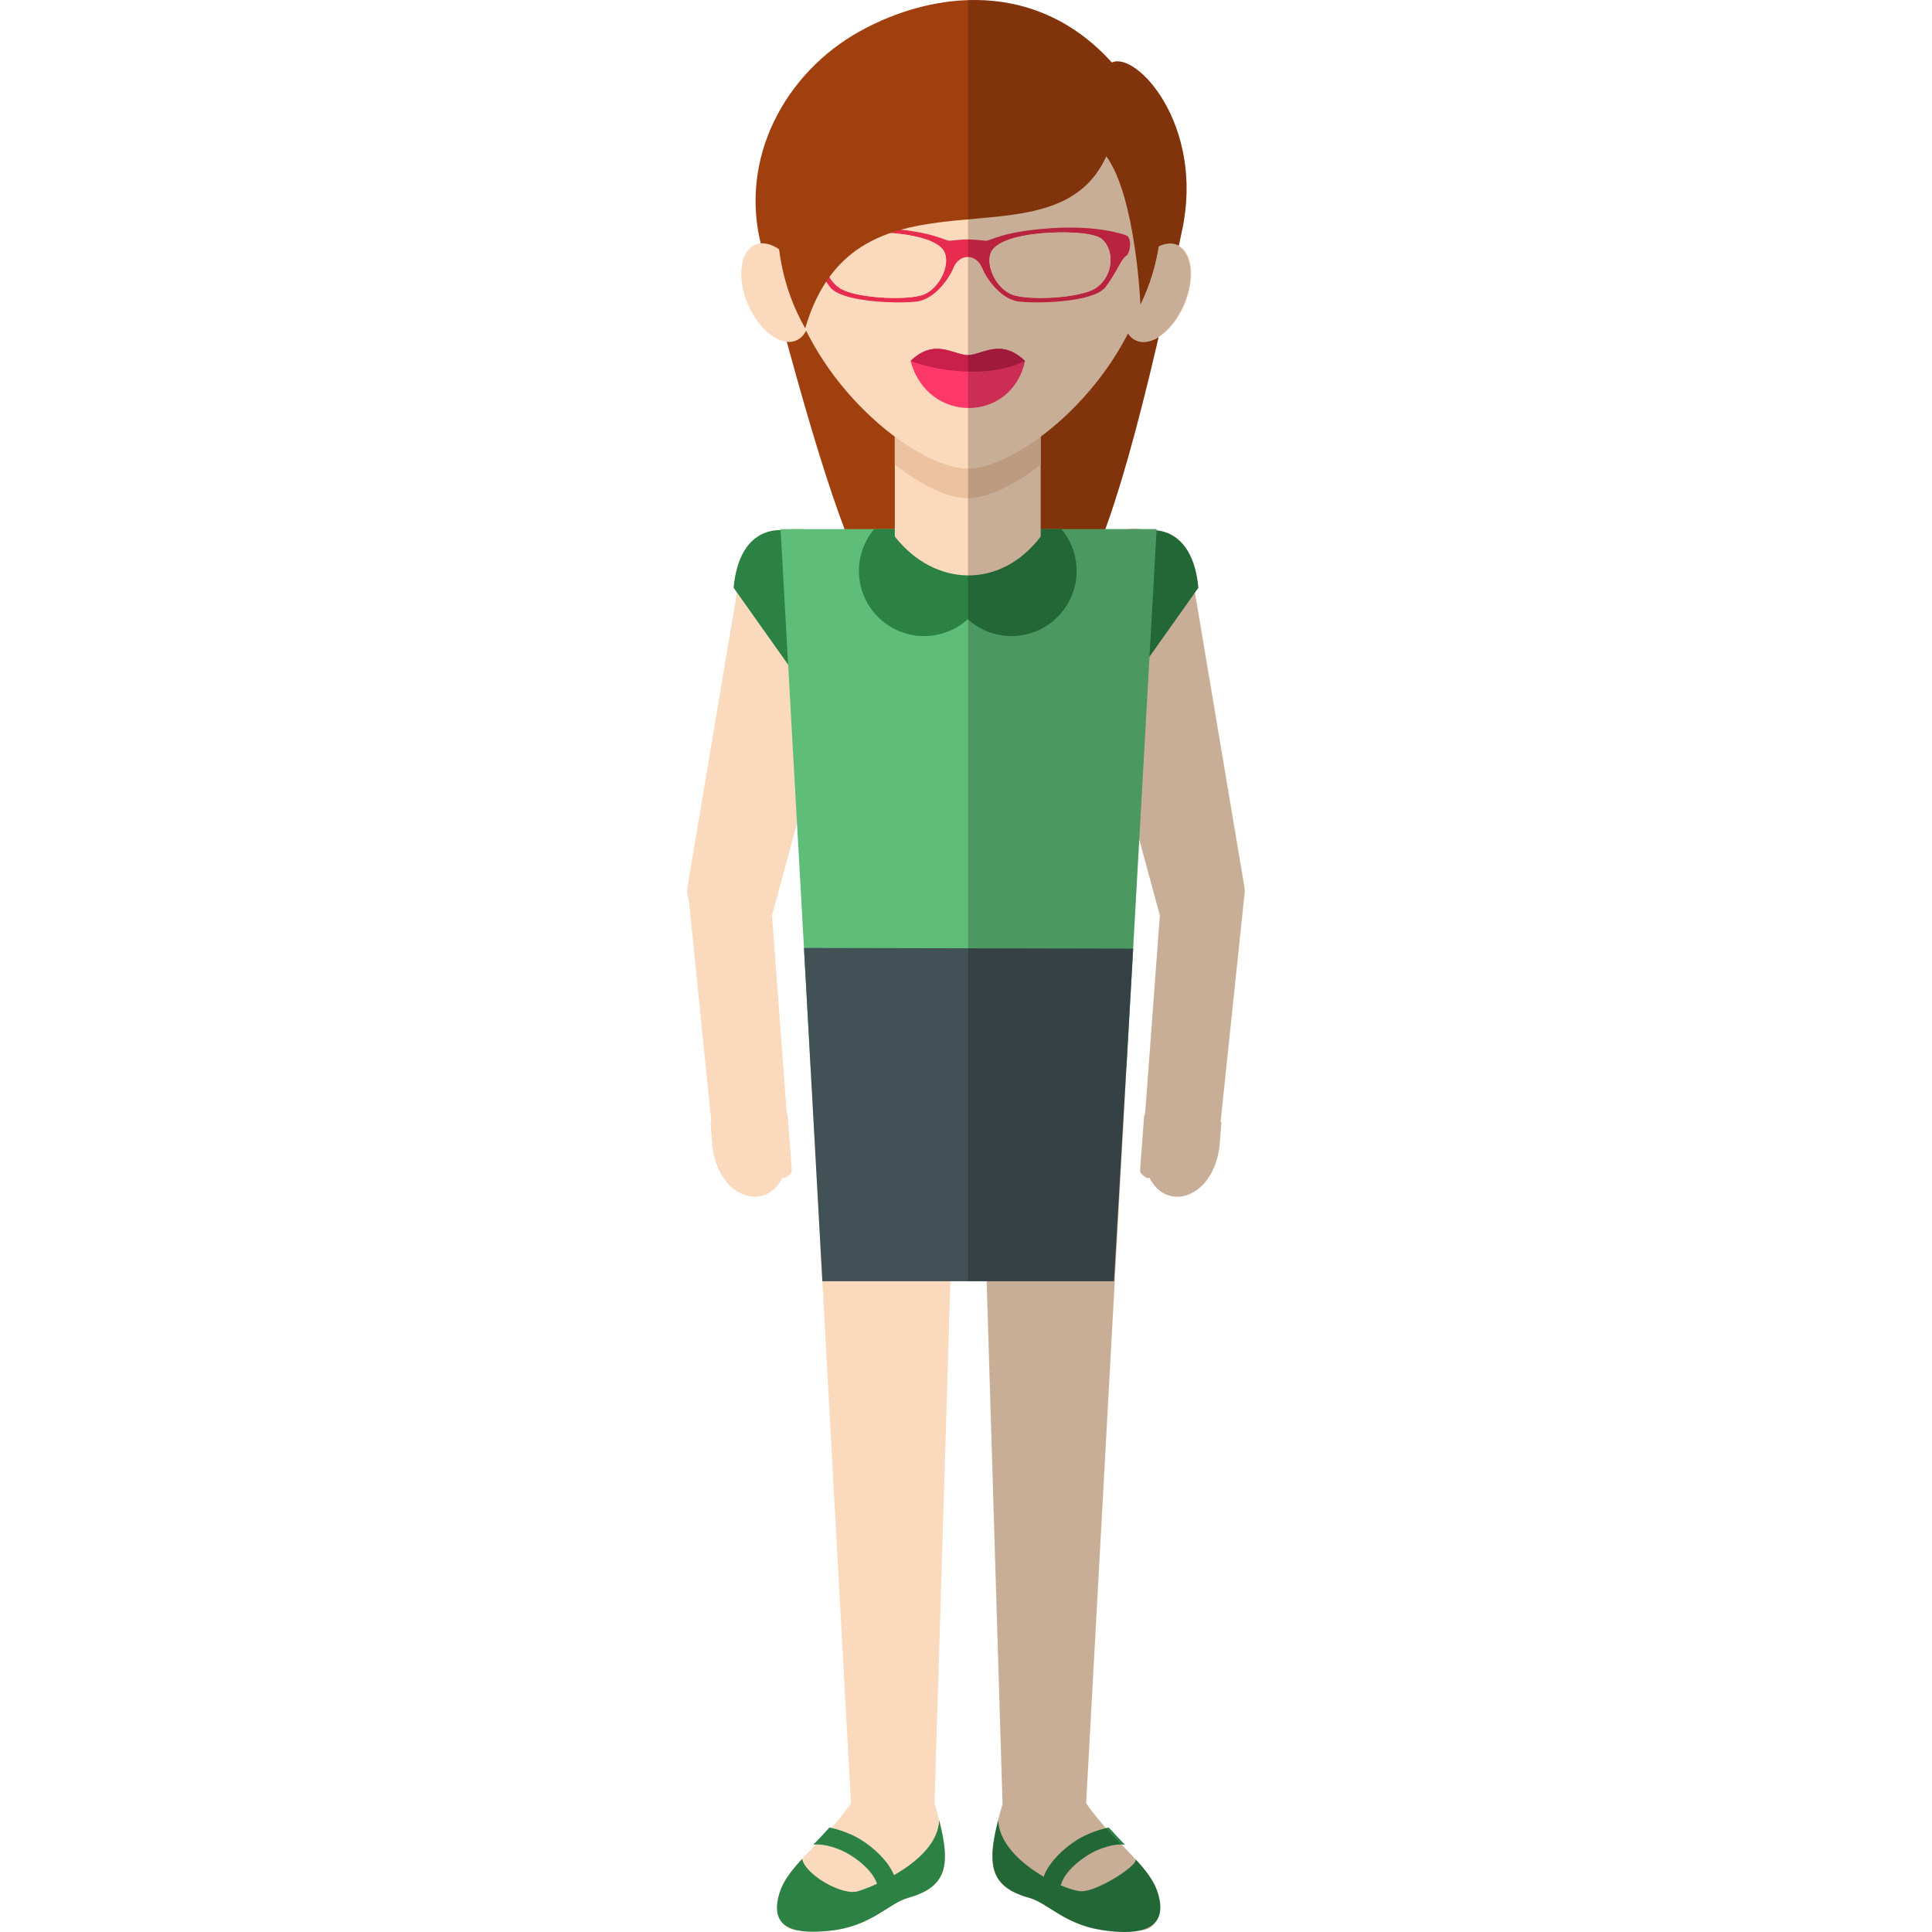 <?xml version="1.0" encoding="iso-8859-1"?>
<!-- Generator: Adobe Illustrator 18.0.0, SVG Export Plug-In . SVG Version: 6.00 Build 0)  -->
<!DOCTYPE svg PUBLIC "-//W3C//DTD SVG 1.1//EN" "http://www.w3.org/Graphics/SVG/1.1/DTD/svg11.dtd">
<svg version="1.1" id="Capa_1" xmlns="http://www.w3.org/2000/svg" xmlns:xlink="http://www.w3.org/1999/xlink" x="0px" y="0px"
	 viewBox="0 0 211.613 211.613" style="enable-background:new 0 0 211.613 211.613;" xml:space="preserve">
<g>
	<path style="fill-rule:evenodd;clip-rule:evenodd;fill:#A1400F;" d="M121.783,6.847c2.692-1.256,10.127,6.816,7.714,18.297
		c-10.373,49.362-14.317,44.48-23.584,44.48c-8.729,0-11.097,1.387-22.52-42.68c-2.511-9.688,2.688-19.021,10.762-23.506
		C102.229-1.045,113.531-2.296,121.783,6.847z"/>
	<path style="fill-rule:evenodd;clip-rule:evenodd;fill:#FBD9BD;" d="M93.206,197.535c-2.929,4.24-6.83,6.68-7.804,9.737
		c-0.551,1.73-0.142,3.917,1.615,4.134c7.562,0.936,9.76-2.779,12.452-3.533c4.655-1.307,4.774-3.982,2.891-10.338
		C100.477,191.179,95.563,193.568,93.206,197.535z"/>
	<path style="fill-rule:evenodd;clip-rule:evenodd;fill:#FBD9BD;" d="M88.791,116.955h34.599l-4.415,80.58h-9.154l-1.863-61.287
		c-0.147-4.859-3.588-4.889-3.736,0l-1.863,61.287h-9.154L88.791,116.955z"/>
	<path style="fill-rule:evenodd;clip-rule:evenodd;fill:#FBD9BD;" d="M117.957,66.771l9.278,34.159
		c1.109,4.083,9.719,0.062,9.08-3.749l-5.611-33.42C128.567,53.918,115.451,57.543,117.957,66.771z"/>
	<path style="fill-rule:evenodd;clip-rule:evenodd;fill:#2C8145;" d="M131.261,64.375c-0.725-7.963-6.914-7.238-9.856-4.09
		l2.829,14.005L131.261,64.375z"/>
	<path style="fill-rule:evenodd;clip-rule:evenodd;fill:#FBD9BD;" d="M93.657,66.771l-9.278,34.159
		c-1.109,4.083-9.72,0.062-9.08-3.749l5.611-33.42C83.047,53.918,96.163,57.543,93.657,66.771z"/>
	<path style="fill-rule:evenodd;clip-rule:evenodd;fill:#2C8145;" d="M80.352,64.375c0.725-7.963,6.914-7.238,9.855-4.09
		L87.379,74.29L80.352,64.375z"/>
	<path style="fill-rule:evenodd;clip-rule:evenodd;fill:#FBD9BD;" d="M85.511,121.705L85.511,121.705
		c0.334-0.226,0.752,0.227,0.781,0.621l0.437,5.84c0.029,0.395-0.349,0.591-0.684,0.816l0,0c-0.334,0.225-0.751-0.227-0.781-0.622
		l-0.437-5.84C84.797,122.125,85.108,121.758,85.511,121.705z"/>
	<path style="fill-rule:evenodd;clip-rule:evenodd;fill:#FBD9BD;" d="M86.307,124.201l-0.191-2.512l-8.297,1.194l0.191,2.511
		C78.814,132.957,87.249,133.383,86.307,124.201z"/>
	<path style="fill-rule:evenodd;clip-rule:evenodd;fill:#FBD9BD;" d="M86.207,122.429l-1.793-24.122
		c-1.549-6.392-8.629-5.414-8.964,0.271l2.535,25.01L86.207,122.429z"/>
	<polygon style="fill-rule:evenodd;clip-rule:evenodd;fill:#5EBE79;" points="126.686,57.955 123.39,116.955 105.808,116.955 
		88.791,116.955 85.495,57.955 	"/>
	<path style="fill-rule:evenodd;clip-rule:evenodd;fill:#2C8145;" d="M95.743,57.955h20.514c1.039,1.24,1.665,2.836,1.665,4.58
		c0,3.94-3.194,7.135-7.134,7.135c-1.842,0-3.521-0.698-4.787-1.846c-1.267,1.147-2.945,1.846-4.787,1.846
		c-3.94,0-7.134-3.194-7.134-7.135C94.079,60.791,94.705,59.195,95.743,57.955z"/>
	<polygon style="fill-rule:evenodd;clip-rule:evenodd;fill:#425156;" points="88.058,103.83 90.073,140.334 122.019,140.334 
		124.119,103.904 	"/>
	<path style="fill-rule:evenodd;clip-rule:evenodd;fill:#FBD9BD;" d="M118.995,197.535c2.929,4.24,6.83,6.68,7.804,9.737
		c0.551,1.73,0.142,3.917-1.615,4.134c-7.562,0.936-9.759-2.779-12.452-3.533c-4.654-1.307-4.774-3.982-2.891-10.338
		C111.725,191.179,116.639,193.568,118.995,197.535z"/>
	<path style="fill-rule:evenodd;clip-rule:evenodd;fill:#2C8145;" d="M87.858,203.603c-1.138,1.233-2.05,2.396-2.456,3.669
		c-1.381,4.334,2.254,4.539,5.467,4.208c4.585-0.473,6.432-3,8.6-3.607c4.182-1.174,4.703-3.453,3.4-8.512
		c-0.179,4.412-7.146,7.26-8.891,7.787C92.234,207.676,88.187,205.321,87.858,203.603z"/>
	<path style="fill-rule:evenodd;clip-rule:evenodd;fill:#2C8145;" d="M124.347,203.603c1.137,1.233,2.05,2.396,2.455,3.669
		c1.474,4.624-2.919,4.638-6.204,4.111c-4.054-0.649-5.815-2.936-7.863-3.511c-4.181-1.174-4.703-3.453-3.4-8.512
		c0.178,4.412,7.174,7.658,8.995,7.787C120.149,207.277,124.945,204.138,124.347,203.603z"/>
	<path style="fill:#2C8145;" d="M96.089,206.481c-0.022-0.136-0.073-0.29-0.146-0.455c-0.425-0.965-1.521-2.044-2.827-2.853
		c-1.256-0.775-2.92-1.271-4.035-1.122c0.577-0.595,1.177-1.219,1.773-1.888c1.062,0.229,2.399,0.697,3.377,1.301
		c1.633,1.01,3.036,2.434,3.624,3.77c0.135,0.308,0.232,0.619,0.283,0.932L96.089,206.481z"/>
	<path style="fill:#2C8145;" d="M116.21,206.481c0.022-0.136,0.072-0.29,0.145-0.455c0.425-0.965,1.521-2.044,2.827-2.853
		c1.256-0.775,2.92-1.271,4.035-1.122c-0.577-0.595-1.177-1.219-1.773-1.888c-1.062,0.229-2.399,0.697-3.377,1.301
		c-1.633,1.01-3.036,2.434-3.624,3.77c-0.135,0.308-0.232,0.619-0.284,0.932L116.21,206.481z"/>
	<path style="fill-rule:evenodd;clip-rule:evenodd;fill:#FBD9BD;" d="M126.103,121.705L126.103,121.705
		c-0.335-0.226-0.751,0.227-0.781,0.621l-0.437,5.84c-0.03,0.395,0.35,0.591,0.684,0.816l0,0c0.334,0.225,0.751-0.227,0.781-0.622
		l0.437-5.84C126.816,122.125,126.506,121.758,126.103,121.705z"/>
	<path style="fill-rule:evenodd;clip-rule:evenodd;fill:#FBD9BD;" d="M125.306,124.201l0.191-2.512l8.297,1.194l-0.191,2.511
		C132.8,132.957,124.365,133.383,125.306,124.201z"/>
	<path style="fill-rule:evenodd;clip-rule:evenodd;fill:#FBD9BD;" d="M125.405,122.429l1.794-24.122
		c1.549-6.392,8.775-5.955,9.111-0.27l-2.682,25.55L125.405,122.429z"/>
	<path style="fill-rule:evenodd;clip-rule:evenodd;fill:#FBD9BD;" d="M113.988,39.197v19.572c-4.394,5.775-11.583,5.575-15.977,0
		V39.197C98.011,28.629,113.988,28.629,113.988,39.197z"/>
	<path style="fill-rule:evenodd;clip-rule:evenodd;fill:#ECC2A0;" d="M113.988,37.789v13.103c-3.023,2.365-5.937,3.689-7.988,3.689
		c-2.052,0-4.966-1.324-7.989-3.689V37.789C98.011,27.22,113.988,27.22,113.988,37.789z"/>
	<path style="fill-rule:evenodd;clip-rule:evenodd;fill:#FBD9BD;" d="M106,51.328c-5.202,0-16.189-8.178-19.586-19.891
		C82.983,19.611,89.443,2.648,106,2.648c6.716,0,11.771,2.792,15.179,6.898c4.991,6.019,6.446,14.862,4.407,21.891
		C122.189,43.15,111.201,51.328,106,51.328z"/>
	<g>
		<path style="fill-rule:evenodd;clip-rule:evenodd;fill:#E72C4F;" d="M115.007,25.002c5.067-0.346,7.841,0.59,8.361,0.785
			c0.625,0.234,0.482,1.926-0.048,2.264c-0.529,0.336-0.963,1.685-2.215,3.371c-0.805,1.083-3.625,1.543-6.098,1.664v-0.473
			c2.021-0.094,4.139-0.455,5.06-1.089c1.869-1.288,2.047-4.026,0.674-5.3c-0.72-0.67-3.23-0.857-5.734-0.737V25.002z
			 M96.992,25.002l0.212,0.015c5.201,0.385,6.309,1.397,6.839,1.349c0.619-0.057,1.289-0.141,1.921-0.141
			c0.632,0,1.348,0.082,1.992,0.141c0.53,0.048,1.638-0.964,6.839-1.349l0.212-0.015v0.485l-0.026,0.001
			c-2.512,0.123-5.79,0.705-6.434,2.145c-0.643,1.44,0.582,4.014,2.359,4.657c0.807,0.292,2.42,0.399,4.101,0.323v0.473
			c-1.373,0.068-2.641,0.033-3.395-0.057c-2.119-0.255-3.704-2.811-3.993-3.582c-0.649-1.732-2.59-1.732-3.239,0
			c-0.289,0.771-1.874,3.327-3.993,3.582c-0.754,0.09-2.021,0.125-3.395,0.057v-0.473c1.68,0.076,3.294-0.031,4.101-0.323
			c1.777-0.644,3.003-3.217,2.359-4.657c-0.643-1.439-3.921-2.022-6.434-2.145l-0.026-0.001V25.002z M88.632,25.787
			c0.52-0.195,3.293-1.131,8.36-0.785v0.485c-2.503-0.12-5.013,0.067-5.734,0.737c-1.373,1.274-1.195,4.012,0.674,5.3
			c0.921,0.634,3.038,0.995,5.06,1.089v0.473c-2.472-0.122-5.292-0.581-6.097-1.664c-1.252-1.686-1.686-3.035-2.215-3.371
			C88.15,27.713,88.006,26.021,88.632,25.787z"/>
		<path style="fill-rule:evenodd;clip-rule:evenodd;fill:#FBD9BD;" d="M91.258,26.224c0.723-0.672,3.248-0.859,5.76-0.736
			c2.513,0.123,5.791,0.705,6.434,2.145c0.644,1.44-0.582,4.014-2.359,4.657c-1.777,0.643-7.474,0.395-9.161-0.766
			C90.063,30.237,89.886,27.498,91.258,26.224z"/>
		<path style="fill-rule:evenodd;clip-rule:evenodd;fill:#FBD9BD;" d="M120.741,26.224c-0.723-0.672-3.248-0.859-5.76-0.736
			c-2.512,0.123-5.79,0.705-6.434,2.145c-0.643,1.44,0.582,4.014,2.359,4.657c1.777,0.643,7.473,0.395,9.16-0.766
			C121.936,30.237,122.114,27.498,120.741,26.224z"/>
	</g>
	<path style="fill-rule:evenodd;clip-rule:evenodd;fill:#FF386A;" d="M99.734,39.537c2.651-2.566,4.718-0.642,6.266-0.642
		c1.548,0,3.615-1.925,6.266,0.642C110.842,46.303,101.623,46.511,99.734,39.537z"/>
	<path style="fill-rule:evenodd;clip-rule:evenodd;fill:#C8204A;" d="M99.734,39.537c2.65-2.566,4.718-0.642,6.266-0.642
		c1.547,0,3.615-1.925,6.265,0.642C108.212,41.533,102.462,40.601,99.734,39.537z"/>
	
		<ellipse transform="matrix(-0.395 -0.919 0.919 -0.395 89.05 122.822)" style="fill-rule:evenodd;clip-rule:evenodd;fill:#FBD9BD;" cx="84.985" cy="32.076" rx="5.701" ry="3.297"/>
	
		<ellipse transform="matrix(0.395 -0.919 0.919 0.395 47.203 135.796)" style="fill-rule:evenodd;clip-rule:evenodd;fill:#FBD9BD;" cx="126.654" cy="32.076" rx="5.701" ry="3.297"/>
	<path style="fill-rule:evenodd;clip-rule:evenodd;fill:#A1400F;" d="M124.912,33.365c0,0-0.492-11.783-3.735-16.244
		c-5.882,12.937-27.346-0.44-32.981,18.834c-5.175-9.006-2.987-19.856,0.582-24.988c6.888-9.904,21.642-12.1,31.718-3.092
		C127.487,14.126,129.097,24.793,124.912,33.365z"/>
	<g style="opacity:0.2;">
		<path style="fill-rule:evenodd;clip-rule:evenodd;" d="M106.025,140.334h2.037l1.738,57.201h0.021
			c-1.883,6.355-1.764,9.031,2.891,10.338c2.048,0.573,3.81,2.859,7.863,3.51l0.003,0.001h0.002l0.112,0.018
			c1.382,0.214,2.942,0.327,4.174,0.04c0.099-0.012,0.198-0.021,0.298-0.035c0.645-0.079,1.107-0.424,1.408-0.913
			c0.543-0.668,0.697-1.692,0.209-3.221c-0.405-1.273-1.317-2.436-2.455-3.669c0.01,0.009,0.019,0.019,0.026,0.029
			c-1.601-1.738-3.656-3.607-5.377-6.098l-0.018-0.03l4.413-80.55l0,0l1.398-25.031l2.265,8.338l-1.614,21.715
			c-0.065,0.108-0.108,0.232-0.117,0.35l-0.437,5.84c-0.029,0.395,0.35,0.591,0.684,0.816l0,0c0.114,0.076,0.238,0.074,0.352,0.023
			c1.89,3.811,7.062,2.229,7.682-3.61l0.191-2.511l-0.09-0.013l2.607-24.833l-0.001-0.005c0.048-0.282,0.053-0.567,0.005-0.852
			l-5.422-32.287l0.369-0.52c-0.392-4.301-2.377-6.064-4.584-6.285l0.008-0.135h-1.63c-0.537-0.067-1.081-0.066-1.617,0h-2.366
			c1.749-4.819,3.645-11.582,5.837-21.05c1.063-0.682,2.088-1.933,2.773-3.526c1.189-2.768,0.921-5.566-0.568-6.434
			c0.127-0.595,0.254-1.19,0.382-1.801c2.412-11.48-5.023-19.553-7.714-18.297c-4.652-5.154-10.272-7.006-15.737-6.837V140.334
			L106.025,140.334z M123.368,116.955h-0.023H123.368z"/>
	</g>
</g>
<g>
</g>
<g>
</g>
<g>
</g>
<g>
</g>
<g>
</g>
<g>
</g>
<g>
</g>
<g>
</g>
<g>
</g>
<g>
</g>
<g>
</g>
<g>
</g>
<g>
</g>
<g>
</g>
<g>
</g>
</svg>
